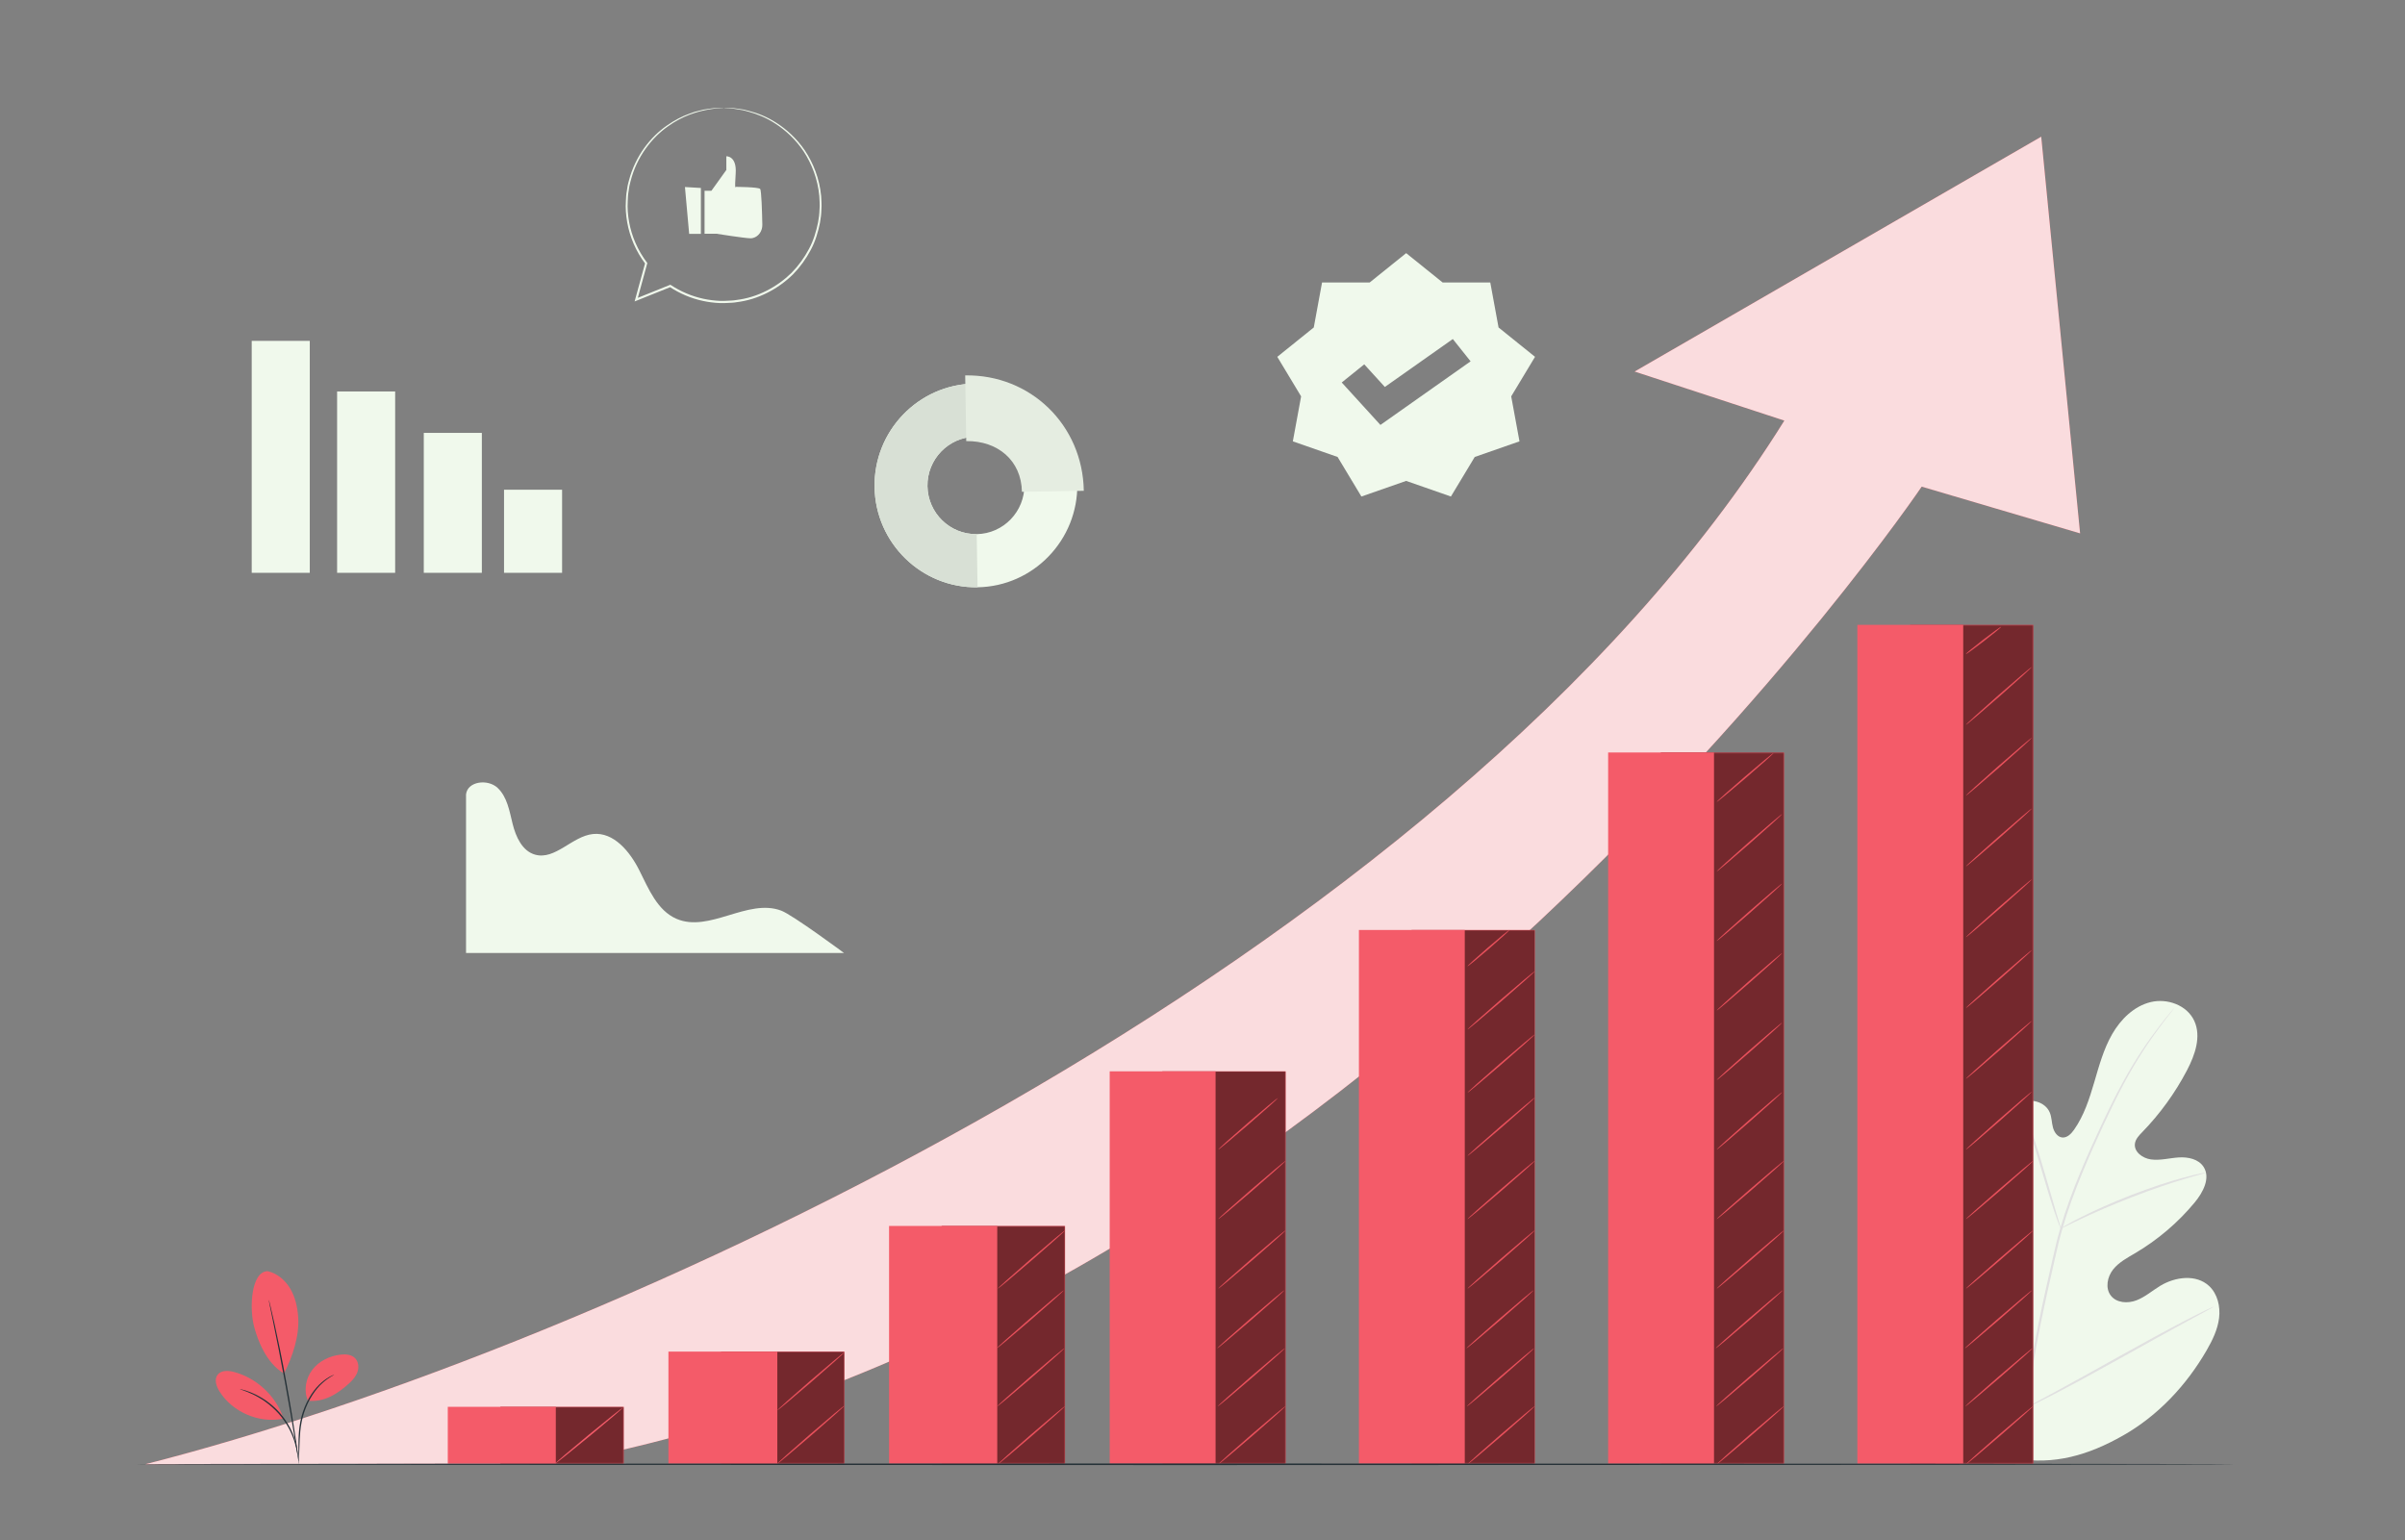 <svg width="1672" height="1071" viewBox="0 0 1672 1071" fill="none" xmlns="http://www.w3.org/2000/svg">
<rect x="0" y="0" width="1672" height="1071" fill="#808080" stroke="none"/>
<g clip-path="url(#clip0_302_20)">
<path d="M543.169 633.176C519.87 624.338 493.072 648.775 470.233 638.809C456.943 633.011 450.916 617.974 444.403 605.015C437.892 592.056 426.67 578.386 412.251 579.89C397.705 581.408 385.943 598.254 371.893 594.194C363.036 591.636 358.615 581.808 356.393 572.86C354.174 563.91 352.636 554.019 345.883 547.744C339.129 541.466 325.059 543.148 324 552.307V662.585H586.755C586.755 662.585 551.233 636.233 543.169 633.176Z" fill="#F0F9EC"/>
<path d="M1400.69 1014.06C1353.25 992.463 1333.64 939.714 1326.25 890.406C1325.02 882.176 1322.53 873.719 1325.09 865.823C1327.66 857.928 1335.83 851.347 1343.78 853.44C1350.38 855.176 1354.33 861.753 1358.81 866.969C1364.77 873.908 1372.69 879.097 1381.37 881.746C1387.08 883.486 1393.83 883.948 1398.44 880.161C1404.78 874.965 1403.81 865.065 1402.25 856.939C1399.36 841.793 1396.46 826.646 1393.57 811.506C1392.01 803.38 1390.46 795.079 1391.56 786.891C1392.66 778.703 1396.93 770.496 1404.26 766.9C1411.6 763.302 1421.99 765.997 1425.09 773.655C1426.38 776.842 1426.35 780.407 1427.2 783.743C1428.05 787.078 1430.31 790.524 1433.69 790.872C1437.11 791.225 1439.94 788.318 1441.93 785.486C1448.81 775.721 1452.55 764.087 1455.93 752.58C1459.31 741.074 1462.48 729.347 1468.44 718.979C1474.41 708.614 1483.63 699.567 1495.15 696.753C1506.68 693.94 1520.42 698.839 1525.47 709.732C1530.54 720.654 1526 733.526 1520.44 744.155C1512.19 759.926 1501.66 774.468 1489.3 787.181C1487.08 789.474 1484.66 791.955 1484.24 795.149C1483.47 800.901 1489.6 805.337 1495.29 806.128C1501.72 807.029 1508.18 805.183 1514.66 804.756C1521.14 804.332 1528.53 805.86 1532.03 811.412C1536.9 819.111 1531.56 829.11 1525.77 836.082C1514.19 850.048 1500.21 861.968 1484.66 871.167C1479.08 874.462 1473.14 877.547 1469.09 882.642C1465.04 887.74 1463.48 895.589 1467.46 900.778C1471.43 905.976 1479.25 906.427 1485.3 904.106C1491.35 901.787 1496.33 897.345 1501.89 893.989C1512.29 887.704 1526.86 885.805 1535.81 894.142C1541.68 899.626 1543.73 908.392 1542.75 916.402C1541.77 924.413 1538.15 931.825 1534.14 938.786C1520.11 963.118 1500.3 984.28 1476.04 998.066C1451.77 1011.85 1428.2 1018.73 1400.69 1014.06Z" fill="#F0F9EC"/>
<path d="M1407.66 981.007C1410.31 954.948 1415.57 926.62 1422.09 897.18C1423.75 889.83 1425.39 882.563 1427 875.402C1428.63 868.259 1430.24 861.172 1432.25 854.341C1436.21 840.656 1441.05 827.8 1446.03 815.744C1451.01 803.677 1456.17 792.408 1461.08 781.91C1466.01 771.415 1470.78 761.719 1475.52 753.07C1484.92 735.726 1494.15 722.663 1500.86 713.952C1504.2 709.585 1506.9 706.284 1508.76 704.068C1509.66 703.013 1510.37 702.184 1510.89 701.562C1511.38 701.004 1511.64 700.727 1511.66 700.745C1511.69 700.762 1511.46 701.074 1511.02 701.663C1510.52 702.312 1509.85 703.171 1509 704.266C1507.22 706.541 1504.59 709.902 1501.33 714.317C1494.78 723.127 1485.72 736.24 1476.46 753.596C1471.8 762.256 1467.09 771.955 1462.22 782.458C1457.37 792.975 1452.25 804.244 1447.33 816.294C1442.4 828.336 1437.6 841.155 1433.68 854.767C1431.7 861.566 1430.11 868.591 1428.48 875.752C1426.86 882.911 1425.23 890.173 1423.57 897.523C1417.06 926.936 1411.77 955.187 1409.06 981.161" fill="#E0E0E0"/>
<path d="M1432.67 854.203C1432.57 854.239 1432.07 853.054 1431.23 850.88C1430.39 848.711 1429.27 845.534 1427.95 841.587C1425.31 833.7 1422.03 822.682 1418.45 810.525C1414.88 798.357 1411.45 787.419 1408.69 779.594C1407.32 775.678 1406.18 772.519 1405.37 770.347C1404.56 768.167 1404.16 766.941 1404.26 766.899C1404.36 766.857 1404.94 768.004 1405.91 770.119C1406.9 772.227 1408.19 775.337 1409.69 779.221C1412.72 786.975 1416.33 797.91 1419.91 810.087C1423.4 822.097 1426.57 832.96 1428.98 841.259C1430.09 845.003 1431.04 848.157 1431.79 850.687C1432.45 852.915 1432.77 854.168 1432.67 854.203Z" fill="#E0E0E0"/>
<path d="M1533.62 815.328C1533.64 815.431 1532.18 815.88 1529.54 816.598C1526.9 817.335 1523.07 818.377 1518.39 819.816C1509.01 822.619 1496.18 826.947 1482.23 832.343C1468.29 837.763 1455.89 843.207 1447.03 847.401C1442.58 849.467 1439.03 851.239 1436.56 852.448C1434.1 853.663 1432.72 854.296 1432.67 854.204C1432.62 854.11 1433.91 853.301 1436.29 851.916C1438.67 850.542 1442.16 848.619 1446.56 846.421C1455.32 841.961 1467.7 836.343 1481.68 830.903C1495.67 825.494 1508.6 821.313 1518.1 818.768C1522.83 817.46 1526.71 816.572 1529.4 816.016C1532.09 815.475 1533.59 815.223 1533.62 815.328Z" fill="#E0E0E0"/>
<path d="M1408.59 978.846C1408.55 978.877 1408.23 978.483 1407.64 977.701C1406.97 976.769 1406.15 975.628 1405.16 974.248C1403.01 971.241 1400.02 966.805 1396.39 961.28C1389.13 950.23 1379.59 934.653 1369.29 917.322C1358.98 899.982 1349.59 884.336 1342.58 873.151C1339.15 867.717 1336.32 863.249 1334.23 859.925C1333.32 858.484 1332.58 857.292 1331.97 856.316C1331.47 855.481 1331.23 855.028 1331.27 854.995C1331.32 854.969 1331.64 855.36 1332.23 856.143C1332.9 857.077 1333.72 858.213 1334.71 859.591C1336.86 862.6 1339.85 867.036 1343.48 872.562C1350.74 883.611 1360.28 899.19 1370.58 916.528C1380.89 933.862 1390.28 949.505 1397.29 960.693C1400.73 966.124 1403.54 970.595 1405.64 973.914C1406.54 975.358 1407.28 976.551 1407.9 977.527C1408.39 978.362 1408.64 978.815 1408.59 978.846Z" fill="#E0E0E0"/>
<path d="M1539.26 908.367C1539.28 908.416 1538.84 908.697 1537.99 909.192C1536.97 909.757 1535.72 910.449 1534.2 911.291C1530.7 913.188 1525.97 915.748 1520.21 918.863C1508.4 925.264 1492.19 934.284 1474.3 944.278C1456.4 954.279 1440.09 963.161 1428.14 969.316C1422.17 972.395 1417.31 974.837 1413.92 976.457C1412.35 977.193 1411.06 977.802 1410.01 978.297C1409.11 978.703 1408.62 978.893 1408.59 978.844C1408.57 978.796 1409.01 978.514 1409.87 978.018C1410.88 977.457 1412.14 976.763 1413.65 975.923C1417.16 974.024 1421.88 971.465 1427.64 968.351C1439.45 961.955 1455.66 952.928 1473.56 942.931C1491.46 932.935 1507.77 924.055 1519.71 917.898C1525.68 914.819 1530.54 912.377 1533.93 910.759C1535.5 910.02 1536.79 909.412 1537.85 908.915C1538.75 908.508 1539.23 908.321 1539.26 908.367Z" fill="#E0E0E0"/>
<path d="M215.361 398.276H175V237H215.361V398.276Z" fill="#F0F9EC"/>
<path d="M274.72 398.276H234.359V272.179H274.72V398.276Z" fill="#F0F9EC"/>
<path d="M334.984 398.276H294.623V300.984H334.984V398.276Z" fill="#F0F9EC"/>
<path d="M390.775 398.276H350.414V340.5H390.775V398.276Z" fill="#F0F9EC"/>
<path d="M712.176 336.97C711.877 318.3 696.518 303.354 677.939 303.653C659.359 303.954 644.487 319.386 644.786 338.058C645.083 356.728 660.442 371.674 679.023 371.375C697.601 371.076 712.475 355.64 712.176 336.97ZM608.009 338.652C607.385 299.602 638.491 267.322 677.348 266.696C716.206 266.067 748.329 297.327 748.953 336.377C749.577 375.426 718.469 407.706 679.612 408.333C640.754 408.959 608.631 377.699 608.009 338.652Z" fill="#F0F9EC"/>
<path d="M608.009 338.652C607.385 299.602 638.491 267.322 677.348 266.696L677.939 303.653C659.361 303.952 644.487 319.388 644.786 338.058C645.085 356.728 660.442 371.674 679.023 371.373L679.612 408.333C640.754 408.959 608.633 377.701 608.009 338.652Z" fill="#D8E0D5"/>
<path d="M671.021 261.011C716.48 260.279 752.747 295.57 753.476 341.254L710.453 341.948C710.103 320.105 693.487 306.352 671.751 306.703L671.021 261.011Z" fill="#E5EDE1"/>
<path d="M489.818 132.648H494.58L504.967 118.167V108.663C504.967 108.663 512.323 108.21 511.458 120.655C510.592 133.1 511.528 129.931 511.528 129.931C511.528 129.931 527.151 129.992 528.45 131.349C529.392 132.336 529.821 147.858 529.983 156.276C530.065 160.514 527.467 164.457 523.525 165.457C522.965 165.6 522.4 165.684 521.844 165.684C517.949 165.684 498.041 162.514 498.041 162.514H489.818V132.648Z" fill="#F0F9EC"/>
<path d="M476.191 130.038L479.118 162.604H487.27V130.693L476.191 130.038Z" fill="#F0F9EC"/>
<path d="M503.092 75.027C503.092 75.001 503.488 74.994 504.261 75.007C505.107 75.031 506.246 75.064 507.694 75.104C508.447 75.139 509.296 75.139 510.223 75.216C511.152 75.348 512.161 75.488 513.251 75.642C514.349 75.8 515.527 75.97 516.784 76.15C518.023 76.458 519.34 76.783 520.73 77.13C526.276 78.555 532.996 80.992 539.865 85.474C546.729 89.881 553.864 96.185 559.654 104.75C565.334 113.329 569.718 124.119 570.88 136.241C570.992 139.272 571.359 142.358 571.067 145.495C570.957 147.06 570.988 148.651 570.759 150.229C570.522 151.805 570.282 153.394 570.041 154.994C568.751 161.318 566.868 167.798 563.611 173.829C560.43 179.876 556.327 185.63 551.315 190.756C546.206 195.776 540.238 200.13 533.598 203.487C526.975 206.872 519.638 209.208 512 210.118C510.109 210.494 508.173 210.492 506.241 210.608C504.308 210.736 502.367 210.806 500.418 210.714C496.522 210.555 492.616 210.068 488.755 209.241C480.368 207.454 472.47 204.038 465.536 199.467L466.241 199.537C458.192 202.77 450.297 205.94 442.589 209.032L441.189 209.595L441.589 208.142C443.975 199.46 446.296 191.017 448.539 182.85L448.66 183.474C442.024 174.651 437.792 164.576 436.039 154.572C435.16 149.574 434.788 144.585 435.12 139.767C435.223 137.349 435.338 134.968 435.793 132.654C435.97 131.491 436.151 130.339 436.329 129.194C436.54 128.054 436.887 126.955 437.155 125.845C441.725 108.041 452.686 94.89 463.543 87.364C468.977 83.537 474.338 80.79 479.245 79.078C480.469 78.64 481.649 78.218 482.782 77.812C483.949 77.515 485.068 77.231 486.14 76.959C487.21 76.693 488.236 76.44 489.214 76.196C490.198 76.007 491.15 75.906 492.04 75.767C493.828 75.541 495.4 75.233 496.775 75.165C498.131 75.119 499.289 75.08 500.251 75.049C501.132 75.029 501.831 75.014 502.374 75C502.851 74.998 503.092 75.007 503.092 75.027C503.092 75.047 502.851 75.08 502.376 75.124C501.836 75.168 501.139 75.222 500.262 75.293C499.304 75.356 498.155 75.433 496.81 75.526C495.444 75.631 493.888 75.976 492.117 76.238C485.156 77.515 474.723 80.291 464.061 88.087C453.417 95.618 442.734 108.641 438.339 126.141C438.08 127.232 437.744 128.315 437.542 129.434C437.375 130.559 437.205 131.693 437.034 132.834C436.597 135.107 436.496 137.446 436.406 139.817C436.1 144.547 436.487 149.438 437.366 154.333C439.119 164.129 443.292 173.981 449.811 182.606L450.027 182.887L449.932 183.232C447.704 191.402 445.399 199.851 443.033 208.536L442.031 207.645C449.735 204.542 457.627 201.363 465.672 198.121L466.041 197.974L466.377 198.194C473.16 202.658 480.88 205.995 489.078 207.74C492.851 208.549 496.67 209.026 500.478 209.182C502.383 209.272 504.281 209.204 506.171 209.081C508.061 208.966 509.955 208.971 511.803 208.604C519.269 207.722 526.443 205.445 532.923 202.144C539.421 198.871 545.266 194.62 550.278 189.718C555.191 184.714 559.223 179.089 562.357 173.178C565.565 167.281 567.424 160.942 568.716 154.75C568.957 153.181 569.197 151.625 569.437 150.08C569.667 148.532 569.641 146.972 569.755 145.438C570.058 142.363 569.707 139.334 569.612 136.355C568.527 124.458 564.284 113.835 558.751 105.355C553.113 96.886 546.134 90.615 539.399 86.195C532.662 81.702 526.048 79.207 520.577 77.706C519.203 77.339 517.902 76.994 516.679 76.666C515.435 76.462 514.268 76.271 513.183 76.093C512.104 75.915 511.104 75.75 510.183 75.598C509.263 75.497 508.421 75.473 507.672 75.414C506.232 75.308 505.101 75.225 504.257 75.163C503.488 75.099 503.092 75.053 503.092 75.027Z" fill="#F0F9EC"/>
<path d="M100.938 1018.1C415.747 938.104 1003.95 671.832 1240.52 292.435L1136.43 258.327L1419.09 95.048L1446.11 370.833L1335.99 338.349C1335.99 338.349 944.744 916.856 385.826 1017.7L100.938 1018.1Z" fill="#E8505B"/>
<g opacity="0.8">
<path d="M100.938 1018.1C415.747 938.104 1003.95 671.832 1240.52 292.435L1136.43 258.327L1419.09 95.048L1446.11 370.833L1335.99 338.349C1335.99 338.349 944.744 916.856 385.826 1017.7L100.938 1018.1Z" fill="white"/>
</g>
<path d="M740.442 1017.7H654.623V852.394H740.442V1017.7Z" fill="#E8505B"/>
<mask id="mask0_302_20" style="mask-type:luminance" maskUnits="userSpaceOnUse" x="654" y="852" width="87" height="166">
<path d="M654.623 852.393H740.442V1017.7H654.623V852.393Z" fill="white"/>
</mask>
<g mask="url(#mask0_302_20)">
<g opacity="0.5">
<path d="M740.442 1017.7H654.623V852.394H740.442V1017.7Z" fill="black"/>
</g>
</g>
<path d="M693.306 1017.7H618.094V852.394H693.306V1017.7Z" fill="#F45B69"/>
<path d="M740.343 977.754C740.543 977.985 730.264 987.208 717.384 998.348C704.501 1009.49 693.896 1018.33 693.696 1018.1C693.494 1017.87 703.773 1008.65 716.656 997.506C729.537 986.366 740.144 977.524 740.343 977.754Z" fill="#E8505B"/>
<path d="M739.953 937.458C740.153 937.691 729.874 946.914 716.993 958.054C704.11 969.195 693.506 978.04 693.306 977.807C693.104 977.574 703.38 968.356 716.266 957.212C729.146 946.072 739.751 937.228 739.953 937.458Z" fill="#E8505B"/>
<path d="M739.562 897.165C739.762 897.395 729.483 906.618 716.602 917.758C703.719 928.902 693.115 937.744 692.915 937.511C692.713 937.28 702.992 928.062 715.875 916.916C728.756 905.776 739.362 896.934 739.562 897.165Z" fill="#E8505B"/>
<path d="M740.44 855.508C740.64 855.738 730.339 864.985 717.432 876.153C704.521 887.326 693.896 896.193 693.694 895.957C693.494 895.727 703.793 886.484 716.705 875.312C729.612 864.143 740.24 855.275 740.44 855.508Z" fill="#E8505B"/>
<path d="M893.833 1017.7H808.014V744.887H893.833V1017.7Z" fill="#E8505B"/>
<mask id="mask1_302_20" style="mask-type:luminance" maskUnits="userSpaceOnUse" x="808" y="744" width="86" height="274">
<path d="M808.014 744.887H893.833V1017.7H808.014V744.887Z" fill="white"/>
</mask>
<g mask="url(#mask1_302_20)">
<g opacity="0.5">
<path d="M893.833 1017.7H808.014V744.887H893.833V1017.7Z" fill="black"/>
</g>
</g>
<path d="M845.08 1017.7H771.48V744.887H845.08V1017.7Z" fill="#F45B69"/>
<path d="M893.636 977.754C893.839 977.985 883.557 987.208 870.679 998.348C857.793 1009.49 847.189 1018.33 846.989 1018.1C846.789 1017.87 857.064 1008.65 869.951 997.506C882.83 986.366 893.436 977.524 893.636 977.754Z" fill="#E8505B"/>
<path d="M893.246 937.458C893.448 937.691 883.167 946.914 870.288 958.054C857.403 969.195 846.799 978.04 846.599 977.807C846.399 977.574 856.676 968.356 869.561 957.212C882.439 946.072 893.046 937.228 893.246 937.458Z" fill="#E8505B"/>
<path d="M892.857 897.165C893.057 897.395 882.776 906.618 869.897 917.758C857.014 928.902 846.408 937.744 846.21 937.511C846.008 937.28 856.285 928.062 869.17 916.916C882.048 905.776 892.655 896.934 892.857 897.165Z" fill="#E8505B"/>
<path d="M893.733 855.508C893.935 855.738 883.632 864.985 870.725 876.153C857.815 887.326 847.189 896.193 846.989 895.957C846.789 895.727 857.088 886.484 869.997 875.312C882.905 864.143 893.533 855.275 893.733 855.508Z" fill="#E8505B"/>
<path d="M893.733 807.165C893.935 807.395 883.632 816.642 870.725 827.81C857.815 838.985 847.189 847.85 846.989 847.617C846.789 847.386 857.088 838.143 869.997 826.969C882.905 815.801 893.533 806.934 893.733 807.165Z" fill="#E8505B"/>
<path d="M888.269 763.552C888.471 763.783 879.391 771.971 867.994 781.833C856.592 791.7 847.192 799.505 846.99 799.274C846.79 799.041 855.865 790.858 867.264 780.994C878.664 771.129 888.067 763.322 888.269 763.552Z" fill="#E8505B"/>
<path d="M1067.09 1017.7H981.273V646.608H1067.09V1017.7Z" fill="#E8505B"/>
<mask id="mask2_302_20" style="mask-type:luminance" maskUnits="userSpaceOnUse" x="981" y="646" width="87" height="372">
<path d="M981.275 646.608H1067.09V1017.7H981.275V646.608Z" fill="white"/>
</mask>
<g mask="url(#mask2_302_20)">
<g opacity="0.5">
<path d="M1067.09 1017.7H981.273V646.608H1067.09V1017.7Z" fill="black"/>
</g>
</g>
<path d="M1018.34 1017.7H944.744V646.608H1018.34V1017.7Z" fill="#F45B69"/>
<path d="M1066.9 977.754C1067.1 977.985 1056.82 987.208 1043.94 998.348C1031.06 1009.49 1020.45 1018.33 1020.25 1018.1C1020.05 1017.87 1030.33 1008.65 1043.22 997.506C1056.09 986.366 1066.7 977.524 1066.9 977.754Z" fill="#E8505B"/>
<path d="M1066.51 937.458C1066.71 937.691 1056.43 946.914 1043.55 958.054C1030.67 969.195 1020.06 978.04 1019.86 977.807C1019.66 977.574 1029.94 968.356 1042.82 957.212C1055.7 946.072 1066.31 937.228 1066.51 937.458Z" fill="#E8505B"/>
<path d="M1066.12 897.165C1066.32 897.395 1056.04 906.618 1043.16 917.758C1030.28 928.902 1019.67 937.744 1019.47 937.511C1019.27 937.28 1029.55 928.062 1042.43 916.916C1055.31 905.776 1065.92 896.934 1066.12 897.165Z" fill="#E8505B"/>
<path d="M1067 855.508C1067.2 855.738 1056.9 864.985 1043.99 876.153C1031.08 887.326 1020.45 896.193 1020.25 895.957C1020.05 895.727 1030.35 886.484 1043.26 875.312C1056.17 864.143 1066.8 855.275 1067 855.508Z" fill="#E8505B"/>
<path d="M1067 807.165C1067.2 807.395 1056.9 816.642 1043.99 827.81C1031.08 838.985 1020.45 847.85 1020.25 847.617C1020.05 847.386 1030.35 838.143 1043.26 826.969C1056.17 815.801 1066.8 806.934 1067 807.165Z" fill="#E8505B"/>
<path d="M1067 763.217C1067.2 763.45 1056.9 772.695 1043.99 783.865C1031.08 795.038 1020.45 803.904 1020.25 803.669C1020.05 803.438 1030.35 794.196 1043.26 783.023C1056.17 771.855 1066.8 762.986 1067 763.217Z" fill="#E8505B"/>
<path d="M1067 719.273C1067.2 719.504 1056.9 728.751 1043.99 739.919C1031.08 751.091 1020.45 759.958 1020.25 759.725C1020.05 759.492 1030.35 750.249 1043.26 739.077C1056.17 727.909 1066.8 719.042 1067 719.273Z" fill="#E8505B"/>
<path d="M1067 675.326C1067.2 675.559 1056.9 684.804 1043.99 695.974C1031.08 707.146 1020.45 716.011 1020.25 715.778C1020.05 715.547 1030.35 706.304 1043.26 695.132C1056.17 683.962 1066.8 675.095 1067 675.326Z" fill="#E8505B"/>
<path d="M1049.4 646.607C1049.6 646.838 1043.24 652.676 1035.19 659.639C1027.14 666.607 1020.45 672.065 1020.25 671.832C1020.05 671.599 1026.41 665.765 1034.46 658.8C1042.51 651.834 1049.2 646.377 1049.4 646.607Z" fill="#E8505B"/>
<path d="M1240.36 1017.7H1154.54V523.195H1240.36V1017.7Z" fill="#E8505B"/>
<mask id="mask3_302_20" style="mask-type:luminance" maskUnits="userSpaceOnUse" x="1154" y="523" width="87" height="495">
<path d="M1154.54 523.197H1240.36V1017.7H1154.54V523.197Z" fill="white"/>
</mask>
<g mask="url(#mask3_302_20)">
<g opacity="0.5">
<path d="M1240.36 1017.7H1154.54V523.195H1240.36V1017.7Z" fill="black"/>
</g>
</g>
<path d="M1191.61 1017.7H1118.01V523.195H1191.61V1017.7Z" fill="#F45B69"/>
<path d="M1240.16 977.754C1240.37 977.985 1230.08 987.208 1217.21 998.348C1204.32 1009.49 1193.72 1018.33 1193.52 1018.1C1193.32 1017.87 1203.59 1008.65 1216.48 997.506C1229.36 986.366 1239.96 977.524 1240.16 977.754Z" fill="#E8505B"/>
<path d="M1239.77 937.458C1239.98 937.691 1229.69 946.914 1216.82 958.054C1203.93 969.195 1193.33 978.04 1193.13 977.807C1192.93 977.574 1203.2 968.356 1216.09 957.212C1228.97 946.072 1239.57 937.228 1239.77 937.458Z" fill="#E8505B"/>
<path d="M1239.38 897.165C1239.58 897.395 1229.3 906.618 1216.42 917.758C1203.54 928.902 1192.94 937.744 1192.74 937.511C1192.54 937.28 1202.81 928.062 1215.7 916.916C1228.58 905.776 1239.18 896.934 1239.38 897.165Z" fill="#E8505B"/>
<path d="M1240.26 855.508C1240.46 855.738 1230.16 864.985 1217.25 876.153C1204.34 887.326 1193.72 896.193 1193.52 895.957C1193.31 895.727 1203.61 886.484 1216.52 875.312C1229.43 864.143 1240.06 855.275 1240.26 855.508Z" fill="#E8505B"/>
<path d="M1240.26 807.165C1240.46 807.395 1230.16 816.642 1217.25 827.81C1204.34 838.985 1193.72 847.85 1193.52 847.617C1193.31 847.386 1203.61 838.143 1216.52 826.969C1229.43 815.801 1240.06 806.934 1240.26 807.165Z" fill="#E8505B"/>
<path d="M1238.92 759.427C1239.12 759.656 1229.12 768.764 1216.58 779.768C1204.04 790.775 1193.72 799.506 1193.51 799.275C1193.31 799.044 1203.31 789.938 1215.85 778.932C1228.39 767.929 1238.72 759.196 1238.92 759.427Z" fill="#E8505B"/>
<path d="M1238.92 711.08C1239.12 711.308 1229.12 720.419 1216.58 731.42C1204.04 742.428 1193.72 751.158 1193.51 750.927C1193.31 750.696 1203.31 741.59 1215.85 730.585C1228.39 719.581 1238.72 710.849 1238.92 711.08Z" fill="#E8505B"/>
<path d="M1238.92 662.732C1239.12 662.963 1229.12 672.071 1216.58 683.074C1204.04 694.08 1193.72 702.81 1193.51 702.582C1193.31 702.349 1203.31 693.244 1215.85 682.237C1228.39 671.234 1238.72 662.503 1238.92 662.732Z" fill="#E8505B"/>
<path d="M1238.92 614.385C1239.12 614.616 1229.12 623.724 1216.58 634.728C1204.04 645.733 1193.72 654.463 1193.51 654.235C1193.31 654.002 1203.31 644.898 1215.85 633.89C1228.39 622.889 1238.72 614.157 1238.92 614.385Z" fill="#E8505B"/>
<path d="M1238.92 566.04C1239.12 566.268 1229.12 575.377 1216.58 586.38C1204.04 597.387 1193.72 606.118 1193.51 605.887C1193.31 605.656 1203.31 596.55 1215.85 585.545C1228.39 574.541 1238.72 565.809 1238.92 566.04Z" fill="#E8505B"/>
<path d="M1233.03 523.58C1233.23 523.813 1224.55 531.605 1213.64 540.982C1202.72 550.361 1193.71 557.773 1193.52 557.54C1193.32 557.307 1202 549.517 1212.91 540.138C1223.82 530.761 1232.83 523.347 1233.03 523.58Z" fill="#E8505B"/>
<path d="M1413.62 1017.7H1327.8V434.453H1413.62V1017.7Z" fill="#E8505B"/>
<mask id="mask4_302_20" style="mask-type:luminance" maskUnits="userSpaceOnUse" x="1327" y="434" width="87" height="584">
<path d="M1327.8 434.452H1413.62V1017.7H1327.8V434.452Z" fill="white"/>
</mask>
<g mask="url(#mask4_302_20)">
<g opacity="0.5">
<path d="M1413.62 1017.7H1327.8V434.453H1413.62V1017.7Z" fill="black"/>
</g>
</g>
<path d="M1364.87 1017.7H1291.27V434.453H1364.87V1017.7Z" fill="#F45B69"/>
<path d="M1413.43 977.754C1413.63 977.985 1403.35 987.208 1390.47 998.348C1377.58 1009.49 1366.98 1018.33 1366.78 1018.1C1366.58 1017.87 1376.85 1008.65 1389.74 997.506C1402.62 986.366 1413.23 977.524 1413.43 977.754Z" fill="#E8505B"/>
<path d="M1413.04 937.458C1413.24 937.691 1402.96 946.914 1390.08 958.054C1377.19 969.195 1366.59 978.04 1366.39 977.807C1366.19 977.574 1376.47 968.356 1389.35 957.212C1402.23 946.072 1412.84 937.228 1413.04 937.458Z" fill="#E8505B"/>
<path d="M1412.65 897.165C1412.85 897.395 1402.57 906.618 1389.69 917.758C1376.8 928.902 1366.2 937.744 1366 937.511C1365.8 937.28 1376.08 928.062 1388.96 916.916C1401.84 905.776 1412.45 896.934 1412.65 897.165Z" fill="#E8505B"/>
<path d="M1413.52 855.508C1413.73 855.738 1403.42 864.985 1390.52 876.153C1377.61 887.326 1366.98 896.193 1366.78 895.957C1366.58 895.727 1376.88 886.484 1389.79 875.312C1402.7 864.143 1413.32 855.275 1413.52 855.508Z" fill="#E8505B"/>
<path d="M1413.52 807.165C1413.73 807.395 1403.42 816.642 1390.52 827.81C1377.61 838.985 1366.98 847.85 1366.78 847.617C1366.58 847.386 1376.88 838.143 1389.79 826.969C1402.7 815.801 1413.32 806.934 1413.52 807.165Z" fill="#E8505B"/>
<path d="M1412.5 759.105C1412.71 759.334 1402.63 768.515 1390.01 779.606C1377.38 790.702 1366.98 799.507 1366.78 799.274C1366.58 799.045 1376.65 789.866 1389.27 778.771C1401.9 767.68 1412.3 758.875 1412.5 759.105Z" fill="#E8505B"/>
<path d="M1412.5 709.882C1412.71 710.112 1402.63 719.293 1390.01 730.385C1377.38 741.48 1366.98 750.283 1366.78 750.052C1366.58 749.821 1376.65 740.643 1389.27 729.547C1401.9 718.456 1412.3 709.653 1412.5 709.882Z" fill="#E8505B"/>
<path d="M1412.5 660.661C1412.71 660.89 1402.63 670.071 1390.01 681.162C1377.38 692.257 1366.98 701.062 1366.78 700.829C1366.58 700.601 1376.65 691.422 1389.27 680.327C1401.9 669.235 1412.3 660.43 1412.5 660.661Z" fill="#E8505B"/>
<path d="M1412.5 611.437C1412.71 611.666 1402.63 620.847 1390.01 631.938C1377.38 643.033 1366.98 651.839 1366.78 651.608C1366.58 651.377 1376.65 642.198 1389.27 631.103C1401.9 620.012 1412.3 611.206 1412.5 611.437Z" fill="#E8505B"/>
<path d="M1412.5 562.214C1412.71 562.445 1402.63 571.626 1390.01 582.717C1377.38 593.813 1366.98 602.618 1366.78 602.385C1366.58 602.157 1376.65 592.975 1389.27 581.882C1401.9 570.791 1412.3 561.986 1412.5 562.214Z" fill="#E8505B"/>
<path d="M1412.5 512.993C1412.71 513.224 1402.63 522.403 1390.01 533.496C1377.38 544.589 1366.98 553.394 1366.78 553.161C1366.58 552.933 1376.65 543.754 1389.27 532.659C1401.9 521.567 1412.3 512.762 1412.5 512.993Z" fill="#E8505B"/>
<path d="M1412.5 463.771C1412.71 464.002 1402.63 473.181 1390.01 484.272C1377.38 495.367 1366.98 504.173 1366.78 503.942C1366.58 503.711 1376.65 494.532 1389.27 483.437C1401.9 472.346 1412.3 463.54 1412.5 463.771Z" fill="#E8505B"/>
<path d="M1391.23 435.833C1391.41 436.075 1386.09 440.501 1379.34 445.715C1372.59 450.933 1366.97 454.962 1366.78 454.718C1366.59 454.476 1371.91 450.052 1378.66 444.836C1385.41 439.62 1391.04 435.589 1391.23 435.833Z" fill="#E8505B"/>
<path d="M587.05 1017.7H501.23V939.755H587.05V1017.7Z" fill="#E8505B"/>
<mask id="mask5_302_20" style="mask-type:luminance" maskUnits="userSpaceOnUse" x="501" y="939" width="87" height="79">
<path d="M501.23 939.756H587.05V1017.7H501.23V939.756Z" fill="white"/>
</mask>
<g mask="url(#mask5_302_20)">
<g opacity="0.5">
<path d="M587.05 1017.7H501.23V939.755H587.05V1017.7Z" fill="black"/>
</g>
</g>
<path d="M540.403 1017.7H464.703V939.755H540.403V1017.7Z" fill="#F45B69"/>
<path d="M587.051 977.349C587.25 977.58 576.971 986.803 564.091 997.942C551.208 1009.09 540.603 1017.93 540.403 1017.7C540.201 1017.46 550.478 1008.25 563.363 997.1C576.244 985.961 586.851 977.118 587.051 977.349Z" fill="#E8505B"/>
<path d="M587.051 940.249C587.25 940.482 576.971 949.704 564.091 960.842C551.208 971.985 540.603 980.83 540.403 980.595C540.201 980.364 550.478 971.146 563.363 960C576.244 948.86 586.851 940.018 587.051 940.249Z" fill="#E8505B"/>
<path d="M433.661 1017.7H347.842V978.152H433.661V1017.7Z" fill="#E8505B"/>
<mask id="mask6_302_20" style="mask-type:luminance" maskUnits="userSpaceOnUse" x="347" y="978" width="87" height="40">
<path d="M347.84 978.151H433.659V1017.7H347.84V978.151Z" fill="white"/>
</mask>
<g mask="url(#mask6_302_20)">
<g opacity="0.5">
<path d="M433.661 1017.7H347.842V978.152H433.661V1017.7Z" fill="black"/>
</g>
</g>
<path d="M386.407 1017.7H311.309V978.152H386.407V1017.7Z" fill="#F45B69"/>
<path d="M433.056 978.727C433.252 978.962 422.837 987.879 409.798 998.641C396.752 1009.4 386.022 1017.93 385.827 1017.7C385.631 1017.46 396.045 1008.54 409.09 997.781C422.129 987.02 432.861 978.49 433.056 978.727Z" fill="#F45B69"/>
<path d="M1554.27 1018.1C1554.27 1018.41 1227.29 1018.66 824.034 1018.66C420.641 1018.66 93.732 1018.41 93.732 1018.1C93.732 1017.79 420.641 1017.55 824.034 1017.55C1227.29 1017.55 1554.27 1017.79 1554.27 1018.1Z" fill="#263238"/>
<path d="M186.102 883.824C192.76 885.334 198.363 890.168 201.826 896.054C205.289 901.94 206.796 908.8 207.3 915.612C208.275 928.791 203.406 943.201 197.46 955.002C184.808 947.571 179.187 931.499 176.847 923.168C173.147 910 174.456 883.958 186.102 883.824Z" fill="#F45B69"/>
<path d="M214.107 973.913C210.991 966.947 212.514 958.375 217.17 952.331C221.824 946.286 229.244 942.699 236.825 941.859C240.33 941.47 244.254 941.772 246.77 944.244C249.121 946.557 249.615 950.309 248.657 953.463C247.697 956.619 245.506 959.257 243.087 961.499C234.79 969.183 225.353 975.098 214.107 973.913Z" fill="#F45B69"/>
<path d="M207.648 1016.11C207.58 1016.1 207.551 1015.13 207.533 1013.38C207.525 1011.46 207.511 1008.96 207.496 1005.97C207.564 999.757 207.487 990.888 210.568 981.683C213.587 972.51 218.856 965.18 223.693 961.122C226.086 959.061 228.261 957.691 229.83 956.898C230.597 956.465 231.247 956.234 231.667 956.043C232.093 955.865 232.322 955.786 232.337 955.814C232.453 956.012 228.744 957.43 224.143 961.63C219.511 965.74 214.446 972.968 211.475 981.986C208.454 991 208.412 999.768 208.173 1005.98C208.081 1009.11 208.008 1011.64 207.907 1013.39C207.808 1015.14 207.711 1016.11 207.648 1016.11Z" fill="#263238"/>
<path d="M186.857 903.746C186.89 903.737 187.008 904.129 187.208 904.878C187.421 905.727 187.694 906.817 188.032 908.166C188.733 911.028 189.694 915.176 190.836 920.315C193.121 930.59 196.081 944.829 198.995 960.626C201.906 976.427 204.216 990.791 205.745 1001.21C206.508 1006.41 207.092 1010.63 207.457 1013.55C207.622 1014.93 207.756 1016.05 207.859 1016.92C207.94 1017.69 207.967 1018.1 207.934 1018.1C207.903 1018.11 207.811 1017.71 207.668 1016.95C207.518 1016.08 207.327 1014.98 207.09 1013.61C206.593 1010.58 205.91 1006.41 205.075 1001.31C203.379 990.925 200.961 976.592 198.054 960.8C195.143 945.014 192.289 930.762 190.173 920.455C189.133 915.389 188.285 911.248 187.67 908.248C187.404 906.883 187.186 905.779 187.019 904.92C186.881 904.157 186.824 903.753 186.857 903.746Z" fill="#263238"/>
<path d="M196.798 985.317C191.379 970.171 178.195 958.046 162.655 953.91C158.698 952.855 153.743 952.615 151.269 955.877C148.792 959.15 150.379 963.876 152.55 967.357C161.585 981.842 180.008 989.79 196.74 986.427" fill="#F45B69"/>
<path d="M166.725 965.814C166.743 965.75 167.628 965.955 169.219 966.386C170.019 966.592 170.995 966.854 172.087 967.28C173.179 967.707 174.469 968.078 175.794 968.735C177.139 969.348 178.628 969.988 180.127 970.874C181.676 971.672 183.23 972.694 184.858 973.782C188.055 976.033 191.368 978.817 194.39 982.189C197.378 985.592 199.762 989.212 201.601 992.665C202.467 994.423 203.298 996.087 203.88 997.731C204.563 999.336 204.998 1000.9 205.42 1002.31C205.893 1003.72 206.073 1005.05 206.339 1006.19C206.609 1007.34 206.721 1008.34 206.809 1009.16C206.996 1010.8 207.066 1011.71 207.002 1011.71C206.787 1011.74 206.482 1008.09 204.77 1002.51C204.315 1001.12 203.849 999.593 203.144 998.026C202.54 996.421 201.696 994.795 200.821 993.078C198.969 989.704 196.609 986.168 193.673 982.827C190.709 979.514 187.468 976.76 184.35 974.503C182.761 973.415 181.25 972.379 179.738 971.566C178.277 970.663 176.824 969.997 175.515 969.351C170.217 966.887 166.666 966.016 166.725 965.814Z" fill="#263238"/>
<path d="M977.591 176L1002.96 196.411H1036.07L1041.82 227.683L1067.18 248.095L1050.62 275.595L1056.37 306.867L1025.26 317.727L1008.7 345.227L977.59 334.367L946.475 345.227L929.92 317.727L898.806 306.867L904.556 275.595L888 248.095L913.365 227.683L919.115 196.411H952.226L977.591 176ZM1010.02 235.727L962.775 269.048L948.446 253.328L932.795 265.943L959.693 295.455L1022.39 251.235L1010.02 235.727Z" fill="#F0F9EC"/>
</g>
<defs>
<clipPath id="clip0_302_20">
<rect width="1672" height="1071" fill="white"/>
</clipPath>
</defs>
</svg>
